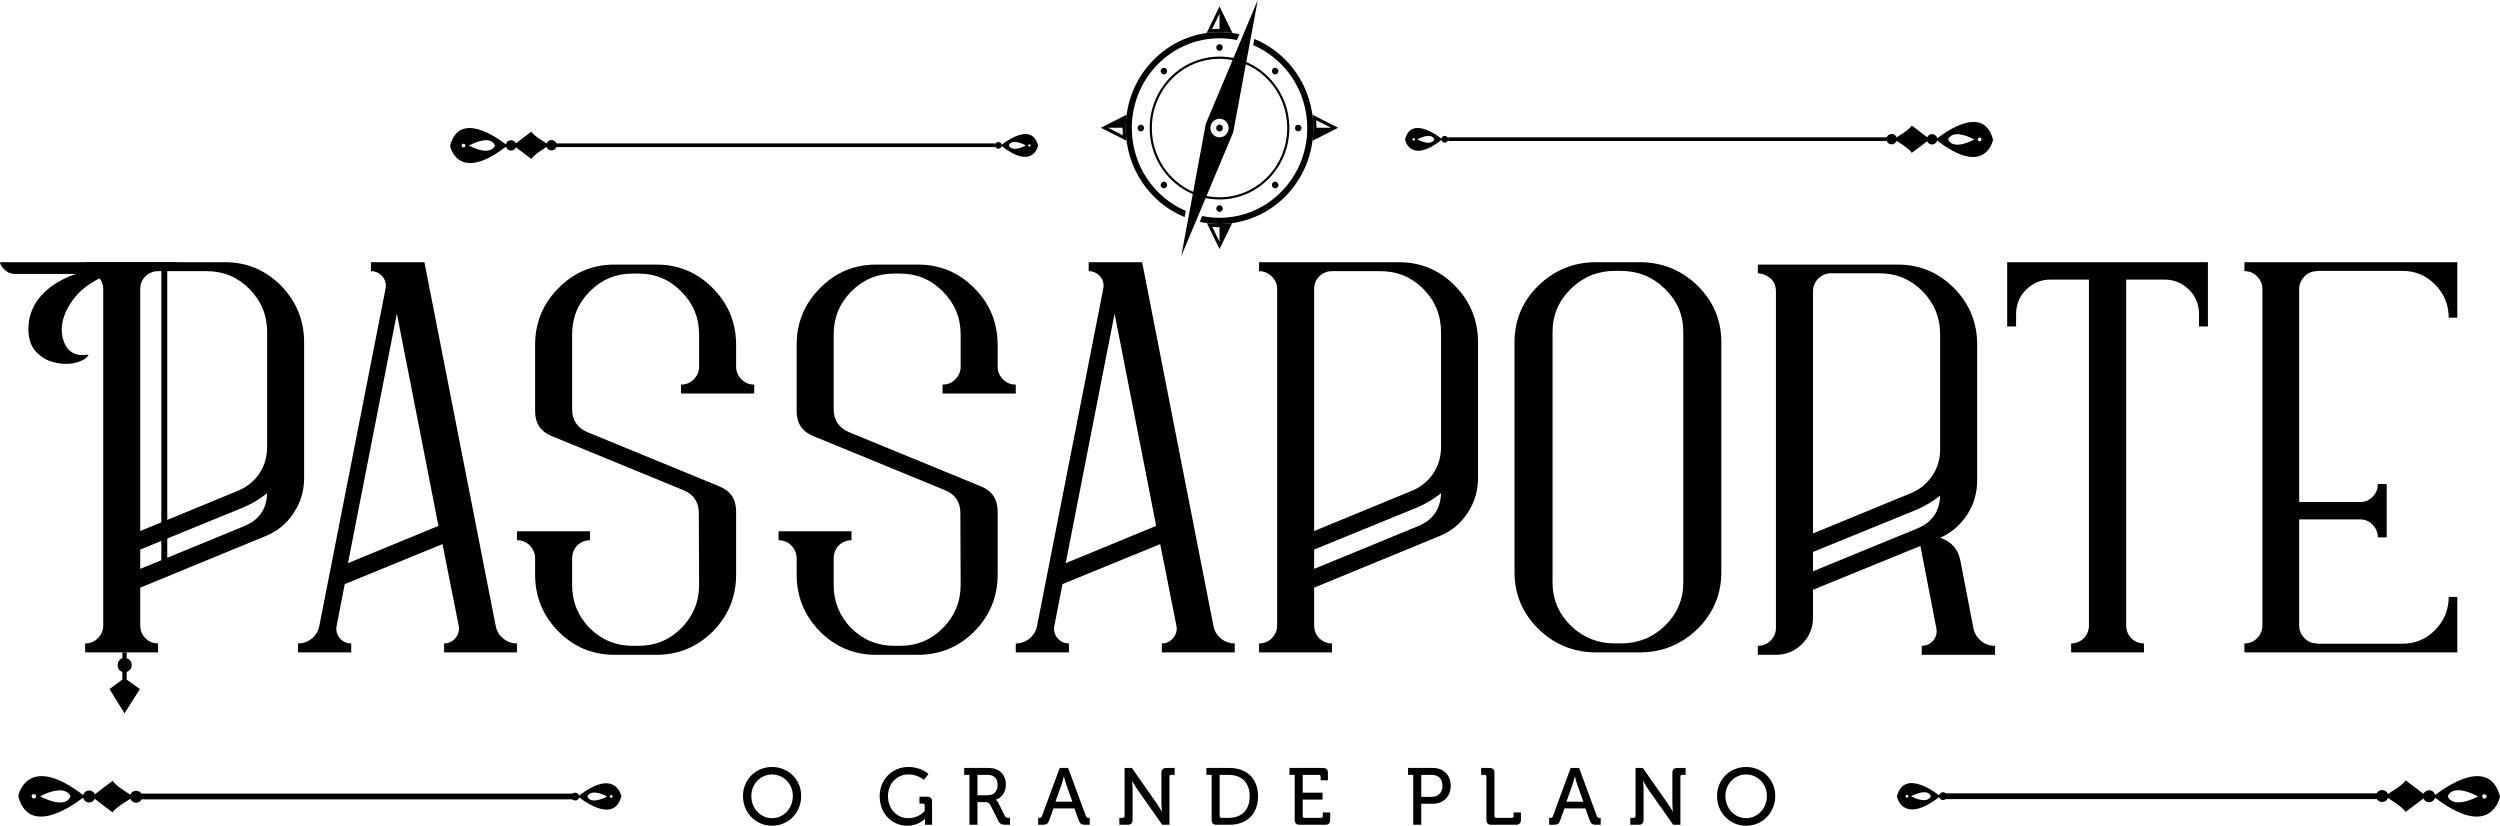 <svg xmlns="http://www.w3.org/2000/svg" width="548" height="181" viewBox="0 0 548 181" fill="none"><path d="M27.764 143.007H26.822V144.273C26.142 144.538 25.803 145.043 25.803 145.785C25.803 146.528 26.142 147.032 26.822 147.298V148.969L23.999 151.039L27.293 156.372L30.665 151.039L27.764 148.969V147.298C28.495 147.032 28.861 146.528 28.861 145.785C28.861 145.043 28.495 144.538 27.764 144.273V143.007Z" fill="black"></path><path d="M161.357 75.474C161.318 70.622 159.6 66.507 156.205 63.126C152.809 59.706 148.703 57.996 143.887 57.996H134.707C129.89 57.996 125.784 59.726 122.389 63.186C118.993 66.606 117.296 70.742 117.296 75.593V90.147C117.296 92.772 118.5 94.581 120.908 95.576L149.809 107.446C152.059 108.36 153.184 110.05 153.184 112.516L153.244 128.204C153.244 131.902 151.941 135.063 149.335 137.688C146.769 140.273 143.65 141.565 139.978 141.565H138.675C135.003 141.565 131.864 140.273 129.259 137.688C126.692 135.063 125.409 131.902 125.409 128.204V122.418C125.409 121.304 125.784 120.35 126.534 119.555C127.324 118.799 128.252 118.421 129.318 118.421V116.453H113.328V118.421C114.433 118.421 115.361 118.799 116.111 119.555C116.901 120.35 117.296 121.304 117.296 122.418V125.937C117.296 130.789 118.993 134.944 122.389 138.404C125.784 141.824 129.89 143.534 134.707 143.534H143.887C148.703 143.534 152.829 141.824 156.264 138.404C159.659 134.944 161.357 130.789 161.357 125.937V112.098C161.357 109.434 160.133 107.605 157.685 106.611L128.785 94.74C126.534 93.786 125.409 92.096 125.409 89.67V73.326C125.409 69.628 126.692 66.487 129.259 63.902C131.864 61.277 135.003 59.965 138.675 59.965H139.978C143.65 59.965 146.769 61.277 149.335 63.902C151.941 66.487 153.244 69.628 153.244 73.326V80.365C153.244 81.439 152.849 82.373 152.059 83.168C151.309 83.924 150.381 84.302 149.276 84.302V86.27H165.325V84.302C164.22 84.302 163.292 83.924 162.542 83.168C161.752 82.373 161.357 81.439 161.357 80.365V75.474Z" fill="black"></path><path d="M218.688 75.474C218.648 70.622 216.931 66.507 213.535 63.126C210.14 59.706 206.034 57.996 201.217 57.996H192.037C187.221 57.996 183.115 59.726 179.719 63.186C176.324 66.606 174.626 70.742 174.626 75.593V90.147C174.626 92.772 175.83 94.581 178.239 95.576L207.139 107.446C209.39 108.36 210.515 110.05 210.515 112.516L210.574 128.204C210.574 131.902 209.271 135.063 206.665 137.688C204.099 140.273 200.98 141.565 197.308 141.565H196.005C192.334 141.565 189.195 140.273 186.589 137.688C184.023 135.063 182.74 131.902 182.74 128.204V122.418C182.74 121.304 183.115 120.35 183.865 119.555C184.654 118.799 185.582 118.421 186.648 118.421V116.453H170.658V118.421C171.764 118.421 172.691 118.799 173.442 119.555C174.231 120.35 174.626 121.304 174.626 122.418V125.937C174.626 130.789 176.324 134.944 179.719 138.404C183.115 141.824 187.221 143.534 192.037 143.534H201.217C206.034 143.534 210.16 141.824 213.594 138.404C216.99 134.944 218.688 130.789 218.688 125.937V112.098C218.688 109.434 217.464 107.605 215.016 106.611L186.115 94.74C183.865 93.786 182.74 92.096 182.74 89.67V73.326C182.74 69.628 184.023 66.487 186.589 63.902C189.195 61.277 192.334 59.965 196.005 59.965H197.308C200.98 59.965 204.099 61.277 206.665 63.902C209.271 66.487 210.574 69.628 210.574 73.326V80.365C210.574 81.439 210.179 82.373 209.39 83.168C208.64 83.924 207.712 84.302 206.606 84.302V86.27H222.656V84.302C221.55 84.302 220.622 83.924 219.872 83.168C219.082 82.373 218.688 81.439 218.688 80.365V75.474Z" fill="black"></path><path d="M397.409 125.221V120.986L419.94 111.8C421.837 111.005 423.615 109.951 425.276 108.639C425.157 112.138 423.477 114.544 420.236 115.856L397.409 125.221ZM397.409 63.902C397.409 62.788 397.785 61.854 398.536 61.098C399.326 60.303 400.255 59.905 401.322 59.905H411.995C415.671 59.905 418.813 61.218 421.422 63.842C423.991 66.467 425.276 69.608 425.276 73.267V98.558C425.276 100.666 424.702 102.574 423.556 104.284C422.37 106.034 420.809 107.307 418.872 108.102L397.409 116.93V63.902ZM429.722 122.895C429.208 120.35 427.726 118.68 425.276 117.884C427.766 116.771 429.742 115.081 431.205 112.814C432.667 110.548 433.398 108.042 433.398 105.298V75.533C433.398 70.682 431.699 66.546 428.299 63.126C424.9 59.706 420.789 57.996 415.967 57.996H385.314V59.905C385.591 59.905 385.848 59.945 386.085 60.025C386.362 60.064 386.618 60.144 386.856 60.263C388.476 60.939 389.286 62.152 389.286 63.902V137.628C389.286 138.702 388.891 139.637 388.101 140.432C387.35 141.187 386.421 141.565 385.314 141.565V143.534H389.286C391.5 143.534 393.417 142.738 395.038 141.148C396.619 139.557 397.409 137.628 397.409 135.362V129.277L420.947 119.674L424.446 137.688C424.643 138.682 424.426 139.577 423.793 140.372C423.121 141.168 422.272 141.565 421.244 141.565V143.534H437.311V141.565C436.165 141.565 435.138 141.207 434.228 140.492C433.359 139.736 432.805 138.801 432.568 137.688L429.722 122.895Z" fill="black"></path><path d="M83.855 60.632C84.485 61.388 84.703 62.283 84.505 63.316L70.005 137.162C69.808 138.275 69.256 139.21 68.348 139.965C67.481 140.681 66.474 141.039 65.33 141.039V143.007H76.989V141.039C75.964 141.039 75.115 140.642 74.444 139.846C73.813 139.051 73.596 138.156 73.793 137.162L75.569 128.035L96.993 119.267L100.544 137.162C100.741 138.156 100.504 139.051 99.834 139.846C99.202 140.642 98.374 141.039 97.348 141.039V143.007H113.328V141.039C112.183 141.039 111.177 140.681 110.309 139.965C109.402 139.21 108.849 138.275 108.652 137.162L93.028 57.47H81.309V59.439C82.336 59.439 83.183 59.837 83.855 60.632ZM96.105 115.271L76.279 123.443L86.991 68.745L96.105 115.271Z" fill="black"></path><path d="M241.18 60.632C241.811 61.388 242.028 62.283 241.831 63.316L227.331 137.162C227.134 138.275 226.582 139.21 225.674 139.965C224.806 140.681 223.8 141.039 222.656 141.039V143.007H234.315V141.039C233.289 141.039 232.44 140.642 231.769 139.846C231.139 139.051 230.921 138.156 231.119 137.162L232.894 128.035L254.319 119.267L257.869 137.162C258.066 138.156 257.83 139.051 257.159 139.846C256.528 140.642 255.7 141.039 254.673 141.039V143.007H270.653V141.039C269.508 141.039 268.503 140.681 267.634 139.965C266.727 139.21 266.174 138.275 265.977 137.162L250.353 57.47H238.635V59.439C239.661 59.439 240.509 59.837 241.18 60.632ZM253.431 115.271L233.604 123.443L244.317 68.745L253.431 115.271Z" fill="black"></path><path d="M34.645 141.039C33.58 141.039 32.653 140.662 31.864 139.906C31.114 139.111 30.739 138.176 30.739 137.102V128.811L58.142 117.537C60.745 116.503 62.817 114.813 64.356 112.467C65.894 110.16 66.663 107.596 66.663 104.772V75.067C66.663 70.215 64.967 66.059 61.574 62.6C58.181 59.18 54.077 57.47 49.264 57.47H18.666V59.439C19.612 59.439 20.441 59.737 21.151 60.334C22.138 61.129 22.631 62.143 22.631 63.376V137.102C22.631 138.176 22.237 139.111 21.447 139.906C20.697 140.662 19.77 141.039 18.666 141.039V143.007H34.645V141.039ZM30.739 63.376C30.739 61.984 31.311 60.891 32.455 60.095C32.692 59.936 32.929 59.817 33.166 59.737C33.403 59.618 33.639 59.538 33.876 59.498C34.152 59.459 34.408 59.439 34.645 59.439H45.298C48.968 59.439 52.084 60.731 54.65 63.316C57.253 65.941 58.555 69.102 58.555 72.8V98.032C58.555 100.139 57.984 102.068 56.839 103.818C55.655 105.528 54.097 106.78 52.163 107.576L30.739 116.404V63.376ZM30.739 120.46L53.229 111.274C55.123 110.479 56.898 109.425 58.555 108.112C58.437 111.612 56.76 114.018 53.525 115.33L30.739 124.695V120.46Z" fill="black"></path><path d="M291.966 141.039C290.901 141.039 289.973 140.662 289.184 139.906C288.434 139.111 288.059 138.176 288.059 137.102V128.811L315.462 117.537C318.066 116.503 320.137 114.813 321.676 112.467C323.215 110.16 323.984 107.596 323.984 104.772V75.067C323.984 70.215 322.287 66.059 318.894 62.6C315.501 59.18 311.398 57.47 306.584 57.47H275.986V59.439C276.933 59.439 277.762 59.737 278.472 60.334C279.458 61.129 279.951 62.143 279.951 63.376V137.102C279.951 138.176 279.557 139.111 278.768 139.906C278.018 140.662 277.091 141.039 275.986 141.039V143.007H291.966V141.039ZM288.059 63.376C288.059 61.984 288.632 60.891 289.776 60.095C290.012 59.936 290.249 59.817 290.486 59.737C290.723 59.618 290.96 59.538 291.196 59.498C291.472 59.459 291.729 59.439 291.966 59.439H302.618C306.288 59.439 309.405 60.731 311.97 63.316C314.574 65.941 315.876 69.102 315.876 72.8V98.032C315.876 100.139 315.304 102.068 314.159 103.818C312.976 105.528 311.417 106.78 309.484 107.576L288.059 116.404V63.376ZM288.059 120.46L310.55 111.274C312.443 110.479 314.219 109.425 315.876 108.112C315.757 111.612 314.08 114.018 310.845 115.33L288.059 124.695V120.46Z" fill="black"></path><path d="M505.157 60.57C505.902 59.815 506.824 59.437 507.922 59.437V59.378H526.635C529.421 59.378 531.794 60.371 533.756 62.358C535.757 64.385 536.757 66.809 536.757 69.631H538.64V57.47H491.975V59.437C493.074 59.437 493.996 59.815 494.741 60.57C495.526 61.364 495.918 62.298 495.918 63.371V137.106C495.918 138.179 495.526 139.113 494.741 139.908C493.996 140.663 493.074 141.04 491.975 141.04V143.007H538.64V130.848H536.757C536.757 133.669 535.757 136.093 533.756 138.119C531.794 140.107 529.421 141.1 526.635 141.1H507.922V141.04C506.824 141.04 505.902 140.663 505.157 139.908C504.372 139.113 503.979 138.179 503.979 137.106V113.859H517.396C518.456 113.859 519.358 114.257 520.103 115.051C520.849 115.806 521.222 116.72 521.222 117.794H523.164V106.11H521.222C521.222 107.183 520.849 108.097 520.103 108.852C519.358 109.646 518.456 110.044 517.396 110.044H503.979V63.371C503.979 62.298 504.372 61.364 505.157 60.57Z" fill="black"></path><path d="M483.976 71.557V57.47H439.978V71.557H441.928V68.871C441.928 66.762 442.659 64.971 444.119 63.499C445.617 62.026 447.391 61.29 449.436 61.29H457.894V137.098C457.894 138.172 457.522 139.108 456.769 139.903C455.981 140.66 455.06 141.037 453.994 141.037V143.007H469.96V141.037C468.894 141.037 467.966 140.66 467.177 139.903C466.432 139.108 466.06 138.172 466.06 137.098V61.29H474.51C476.563 61.29 478.337 62.026 479.835 63.499C481.295 64.971 482.026 66.762 482.026 68.871V71.557H483.976Z" fill="black"></path><path d="M372.083 62.6C368.55 59.18 364.311 57.47 359.365 57.47H349.932C344.987 57.47 340.74 59.18 337.215 62.6C333.727 66.02 331.983 70.155 331.983 75.007V125.411C331.983 130.263 333.727 134.418 337.215 137.877C340.74 141.297 344.987 143.007 349.932 143.007H359.365C364.311 143.007 368.55 141.297 372.083 137.877C375.571 134.418 377.314 130.263 377.314 125.411V75.007C377.314 70.156 375.571 66.02 372.083 62.6ZM368.979 127.677C368.979 131.375 367.641 134.536 364.965 137.161C362.289 139.746 359.057 141.038 355.284 141.038H353.946C350.218 141.038 347.009 139.746 344.333 137.161C341.657 134.536 340.319 131.375 340.319 127.677V72.74C340.319 69.082 341.657 65.941 344.333 63.316C347.009 60.692 350.218 59.379 353.946 59.379H355.284C359.057 59.379 362.289 60.691 364.965 63.316C367.641 65.941 368.979 69.083 368.979 72.74V127.677Z" fill="black"></path><path d="M38.665 58.71H36.665V124.296H35.361V58.71H33.554C33.553 58.742 33.552 58.774 33.55 58.807L28.665 60.143L28.116 60.326L28.637 60.06L28.635 60.047H24.738C21.289 60.743 18.166 63.073 16.608 64.944C15 66.875 14.012 68.844 13.646 70.85C13.354 72.782 13.646 74.491 14.524 75.977C15.474 77.462 17.01 78.056 19.131 77.759C19.423 77.76 19.459 77.871 19.24 78.094C18.582 78.836 17.485 79.357 15.95 79.655C14.487 79.877 12.989 79.765 11.453 79.319C9.917 78.873 8.601 77.982 7.505 76.645C6.481 75.233 6.033 73.297 6.298 70.85C7.182 62.668 16.718 60.047 16.718 60.047H3.452C3.021 60.047 2.758 60.017 2.609 59.991L2.367 59.867L2.204 59.839C1.961 59.798 1.741 59.698 1.531 59.534C1.417 59.428 1.3 59.351 1.187 59.295L0.561 58.658C0.502 58.536 0.425 58.421 0.331 58.315C0.178 58.112 0.081 57.902 0.036 57.671C0.029 57.603 0.017 57.536 0 57.47H38.665V58.71Z" fill="black"></path><path d="M98.662 31.958C98.662 31.958 100.265 40.507 111.212 31.912C111.212 31.912 100.895 23.23 98.662 31.958ZM101.18 31.912C101.18 31.686 101.365 31.5 101.597 31.5C101.829 31.5 102.015 31.679 102.015 31.905C102.015 32.131 101.829 32.317 101.597 32.317C101.365 32.317 101.18 32.138 101.18 31.912ZM108.502 31.892C108.502 31.892 107.8 34.462 102.777 31.912C102.777 31.912 107.462 29.275 108.502 31.892Z" fill="black"></path><path d="M112.021 30.735C112.657 30.735 113.174 31.24 113.18 31.864C113.18 32.489 112.67 33 112.034 33C111.398 33 110.881 32.496 110.874 31.871C110.874 31.247 111.385 30.735 112.021 30.735Z" fill="black"></path><path d="M120.887 30.703C121.523 30.703 122.04 31.207 122.047 31.832C122.047 32.456 121.536 32.968 120.9 32.968C120.264 32.968 119.747 32.463 119.741 31.839C119.741 31.214 120.251 30.703 120.887 30.703Z" fill="black"></path><path d="M116.46 28.85C116.46 28.85 112.511 31.852 112.551 31.865C112.518 31.879 116.487 34.848 116.487 34.848C116.944 33.865 120.423 31.839 120.416 31.832C120.476 31.799 116.931 29.826 116.467 28.85H116.46Z" fill="black"></path><path d="M219.381 31.885C226.511 37.485 227.551 31.919 227.551 31.919C226.1 26.233 219.381 31.885 219.381 31.885ZM225.643 32.151C225.491 32.151 225.371 32.032 225.371 31.885C225.371 31.739 225.497 31.62 225.643 31.62C225.795 31.62 225.915 31.739 225.915 31.885C225.915 32.032 225.789 32.151 225.643 32.151ZM224.881 31.885C221.607 33.546 221.15 31.872 221.15 31.872C221.833 30.165 224.881 31.885 224.881 31.885Z" fill="black"></path><path d="M218.851 31.121C218.433 31.121 218.095 31.446 218.095 31.858C218.095 32.263 218.427 32.595 218.844 32.595C219.261 32.595 219.599 32.27 219.599 31.858C219.599 31.453 219.268 31.121 218.851 31.121Z" fill="black"></path><path d="M218.096 31.433H120.886V32.237H218.096V31.433Z" fill="black"></path><path d="M424.324 30.578C435.271 39.174 436.875 30.625 436.875 30.625C434.641 21.89 424.324 30.578 424.324 30.578ZM433.939 30.983C433.707 30.983 433.522 30.797 433.522 30.572C433.522 30.346 433.707 30.16 433.939 30.166C434.171 30.173 434.357 30.352 434.357 30.578C434.357 30.804 434.171 30.99 433.939 30.983ZM432.766 30.585C427.743 33.136 427.041 30.565 427.041 30.565C428.088 27.948 432.766 30.585 432.766 30.585Z" fill="black"></path><path d="M423.516 29.403C422.88 29.403 422.363 29.908 422.356 30.532C422.356 31.156 422.866 31.668 423.503 31.668C424.139 31.668 424.656 31.163 424.662 30.539C424.662 29.914 424.152 29.403 423.516 29.403Z" fill="black"></path><path d="M414.65 29.369C414.014 29.369 413.497 29.874 413.49 30.499C413.49 31.123 414 31.635 414.636 31.635C415.273 31.635 415.789 31.13 415.796 30.505C415.796 29.881 415.286 29.369 414.65 29.369Z" fill="black"></path><path d="M419.076 27.516C419.076 27.516 423.026 30.519 422.986 30.532C423.019 30.545 419.05 33.515 419.05 33.515C418.593 32.532 415.114 30.506 415.12 30.499C415.061 30.466 418.606 28.493 419.07 27.516H419.076Z" fill="black"></path><path d="M307.985 30.585C307.985 30.585 309.032 36.152 316.155 30.552C316.155 30.552 309.436 24.899 307.985 30.585ZM309.621 30.552C309.621 30.406 309.741 30.286 309.893 30.286C310.045 30.286 310.165 30.406 310.165 30.552C310.165 30.698 310.045 30.818 309.893 30.818C309.741 30.818 309.621 30.698 309.621 30.552ZM314.392 30.539C314.392 30.539 313.935 32.213 310.662 30.552C310.662 30.552 313.71 28.832 314.392 30.539Z" fill="black"></path><path d="M316.685 29.787C317.103 29.787 317.441 30.113 317.441 30.525C317.441 30.93 317.109 31.262 316.692 31.262C316.274 31.262 315.936 30.937 315.936 30.525C315.936 30.119 316.268 29.787 316.685 29.787Z" fill="black"></path><path d="M414.649 30.1H317.44V30.904H414.649V30.1Z" fill="black"></path><path d="M279.018 15.071C278.74 15.355 278.74 15.815 279.018 16.099C279.296 16.383 279.746 16.383 280.023 16.099C280.3 15.815 280.3 15.355 280.023 15.071C279.745 14.787 279.295 14.787 279.018 15.071Z" fill="black"></path><path d="M279.018 40.034C278.74 40.318 278.74 40.779 279.018 41.062C279.296 41.346 279.746 41.346 280.023 41.062C280.3 40.778 280.3 40.318 280.023 40.034C279.745 39.75 279.295 39.75 279.018 40.034Z" fill="black"></path><path d="M267.32 46.446C267.712 46.446 268.03 46.12 268.03 45.719C268.03 45.317 267.712 44.992 267.32 44.992C266.928 44.992 266.61 45.317 266.61 45.719C266.61 46.12 266.928 46.446 267.32 46.446Z" fill="black"></path><path d="M284.575 27.34C284.182 27.34 283.864 27.666 283.864 28.067C283.864 28.468 284.182 28.794 284.575 28.794C284.967 28.794 285.285 28.468 285.285 28.067C285.285 27.666 284.967 27.34 284.575 27.34Z" fill="black"></path><path d="M255.119 41.276C255.511 41.276 255.829 40.95 255.829 40.549C255.829 40.147 255.511 39.822 255.119 39.822C254.727 39.822 254.409 40.147 254.409 40.549C254.409 40.95 254.727 41.276 255.119 41.276Z" fill="black"></path><path d="M255.119 16.312C255.511 16.312 255.829 15.986 255.829 15.585C255.829 15.184 255.511 14.858 255.119 14.858C254.727 14.858 254.409 15.184 254.409 15.585C254.409 15.986 254.727 16.312 255.119 16.312Z" fill="black"></path><path d="M267.32 11.142C267.712 11.142 268.03 10.816 268.03 10.415C268.03 10.014 267.712 9.688 267.32 9.688C266.928 9.688 266.61 10.014 266.61 10.415C266.61 10.816 266.928 11.142 267.32 11.142Z" fill="black"></path><path d="M250.065 28.794C250.458 28.794 250.776 28.468 250.776 28.067C250.776 27.666 250.458 27.34 250.065 27.34C249.673 27.34 249.355 27.666 249.355 28.067C249.355 28.468 249.673 28.794 250.065 28.794Z" fill="black"></path><path d="M259.933 46.235C252.979 43.273 248.09 36.254 248.09 28.067C248.09 17.202 256.7 8.394 267.32 8.394C268.623 8.394 269.896 8.527 271.126 8.78L271.661 7.507C270.261 7.199 268.809 7.036 267.319 7.036C255.965 7.036 246.761 16.452 246.761 28.067C246.761 36.921 252.109 44.496 259.679 47.598L259.933 46.235Z" fill="black"></path><path d="M274.96 8.536L274.707 9.899C281.661 12.862 286.55 19.88 286.55 28.067C286.55 38.932 277.94 47.74 267.32 47.74C266.017 47.74 264.744 47.607 263.514 47.354L262.979 48.628C264.379 48.936 265.831 49.099 267.321 49.099C278.675 49.099 287.879 39.682 287.879 28.067C287.879 19.213 282.531 11.639 274.96 8.536Z" fill="black"></path><path d="M267.32 12.406C258.866 12.406 252.012 19.418 252.012 28.067C252.012 36.716 258.866 43.727 267.32 43.727C275.774 43.727 282.628 36.716 282.628 28.067C282.628 19.418 275.774 12.406 267.32 12.406ZM267.32 43.24C259.129 43.24 252.489 36.447 252.489 28.067C252.489 19.687 259.129 12.894 267.32 12.894C275.511 12.894 282.151 19.687 282.151 28.067C282.151 36.447 275.511 43.24 267.32 43.24Z" fill="black"></path><path d="M264.318 27.128L258.932 56.134L270.322 29.006L275.708 0L264.318 27.128ZM267.32 30.105C266.219 30.105 265.327 29.193 265.327 28.067C265.327 26.941 266.219 26.028 267.32 26.028C268.421 26.028 269.313 26.941 269.313 28.067C269.313 29.193 268.421 30.105 267.32 30.105Z" fill="black"></path><path d="M267.32 28.817C267.725 28.817 268.054 28.481 268.054 28.067C268.054 27.652 267.725 27.316 267.32 27.316C266.915 27.316 266.586 27.652 266.586 28.067C266.586 28.481 266.915 28.817 267.32 28.817Z" fill="black"></path><path d="M267.32 1.405L264.49 7.234C265.415 7.104 266.359 7.036 267.319 7.036C268.28 7.036 269.225 7.104 270.15 7.234L267.32 1.405ZM267.32 6.323C266.775 6.323 266.226 6.345 265.677 6.389L267.32 3.005V6.323Z" fill="black"></path><path d="M293.319 28.002L287.68 25.137C287.81 26.095 287.879 27.073 287.879 28.067C287.879 29.061 287.817 29.945 287.698 30.858L293.319 28.002ZM291.754 28.002H288.574C288.572 27.453 288.551 26.902 288.509 26.353L291.754 28.002Z" fill="black"></path><path d="M267.321 49.099C266.384 49.099 265.461 49.034 264.558 48.909L267.32 54.599L270.082 48.909C269.178 49.033 268.257 49.099 267.321 49.099ZM267.32 52.999L265.743 49.751C266.268 49.791 266.796 49.811 267.32 49.811V52.999Z" fill="black"></path><path d="M246.961 25.137L241.321 28.002L246.941 30.858C246.823 29.945 246.761 29.014 246.761 28.067C246.761 27.073 246.83 26.094 246.961 25.137ZM242.886 28.002H246.066C246.066 28.023 246.066 28.046 246.066 28.067C246.066 28.592 246.085 29.12 246.122 29.646L242.886 28.002Z" fill="black"></path><path d="M18.589 174.553C5.87 164.623 4 174.499 4 174.499C6.589 184.592 18.589 174.553 18.589 174.553ZM7.416 174.076C7.685 174.076 7.901 174.292 7.901 174.553C7.901 174.815 7.685 175.022 7.416 175.022C7.146 175.022 6.93 174.806 6.93 174.544C6.93 174.283 7.146 174.076 7.416 174.076ZM8.782 174.544C14.616 171.598 15.443 174.571 15.443 174.571C14.229 177.599 8.782 174.544 8.782 174.544Z" fill="black"></path><path d="M19.533 175.904C20.27 175.904 20.872 175.327 20.881 174.598C20.881 173.877 20.288 173.291 19.542 173.282C18.805 173.282 18.203 173.859 18.194 174.588C18.194 175.309 18.787 175.895 19.533 175.904Z" fill="black"></path><path d="M29.826 175.949C30.563 175.949 31.165 175.373 31.174 174.643C31.174 173.922 30.581 173.336 29.835 173.327C29.098 173.327 28.495 173.904 28.486 174.634C28.486 175.355 29.08 175.94 29.826 175.949Z" fill="black"></path><path d="M24.684 178.085C24.684 178.085 20.099 174.616 20.135 174.598C20.099 174.58 24.711 171.147 24.711 171.147C25.241 172.282 29.286 174.625 29.277 174.634C29.34 174.67 25.223 176.95 24.684 178.085Z" fill="black"></path><path d="M136.2 174.544C136.2 174.544 134.987 168.11 126.699 174.58C126.699 174.58 134.51 181.113 136.2 174.544ZM134.295 174.58C134.295 174.751 134.151 174.886 133.98 174.886C133.809 174.886 133.665 174.751 133.665 174.58C133.665 174.409 133.809 174.274 133.98 174.274C134.151 174.274 134.295 174.409 134.295 174.58ZM128.757 174.598C128.757 174.598 129.288 172.661 133.09 174.58C133.09 174.58 129.548 176.563 128.757 174.598Z" fill="black"></path><path d="M126.088 175.462C125.602 175.462 125.216 175.084 125.216 174.615C125.216 174.147 125.602 173.759 126.088 173.759C126.573 173.759 126.96 174.138 126.969 174.606C126.969 175.075 126.582 175.462 126.097 175.462H126.088Z" fill="black"></path><path d="M29.38 175.219H126.146V173.96H29.38V175.219Z" fill="black"></path><path d="M162.865 174.474C162.865 170.894 165.645 168.125 169.234 168.125C172.824 168.125 175.621 170.894 175.621 174.474C175.621 178.143 172.824 181 169.234 181C165.645 181 162.865 178.143 162.865 174.474ZM164.695 174.474C164.695 177.226 166.719 179.342 169.234 179.342C171.75 179.342 173.791 177.226 173.791 174.474C173.791 171.811 171.75 169.765 169.234 169.765C166.719 169.765 164.695 171.811 164.695 174.474Z" fill="black"></path><path d="M192.82 174.51C192.82 170.929 195.529 168.125 199.083 168.125C202.056 168.125 203.517 169.659 203.517 169.659L202.514 170.947C202.514 170.947 201.177 169.748 199.118 169.748C196.637 169.748 194.649 171.741 194.649 174.51C194.649 177.402 196.637 179.342 199.153 179.342C201.37 179.342 202.69 177.79 202.69 177.79V176.538C202.69 176.291 202.549 176.15 202.303 176.15H201.546V174.633H203.182C203.974 174.633 204.308 174.968 204.308 175.762V180.788H202.76V180.012C202.76 179.748 202.778 179.483 202.778 179.483H202.743C202.743 179.483 201.353 181 198.872 181C195.564 181 192.82 178.39 192.82 174.51Z" fill="black"></path><path d="M212.498 180.788V169.853H211.354V168.337H216.773C218.955 168.337 220.486 169.712 220.486 171.988C220.486 174.069 219.131 175.092 218.251 175.286V175.321C218.251 175.321 218.568 175.48 218.779 175.885L220.274 178.866C220.45 179.236 220.732 179.272 221.154 179.272H221.383V180.788H220.521C219.553 180.788 219.201 180.665 218.797 179.854L217.108 176.503C216.791 175.921 216.562 175.832 215.876 175.832H214.257V180.788H212.498ZM214.257 174.316H216.545C217.882 174.316 218.673 173.451 218.673 172.058C218.673 170.665 217.882 169.853 216.58 169.853H214.257V174.316Z" fill="black"></path><path d="M227.575 180.788V179.272H227.821C228.138 179.272 228.296 179.201 228.402 178.884L232.29 168.337H234.137L238.026 178.884C238.131 179.201 238.307 179.272 238.606 179.272H238.87V180.788H237.885C237.005 180.788 236.724 180.577 236.442 179.765L235.51 177.208H230.935L230.003 179.765C229.704 180.577 229.422 180.788 228.542 180.788H227.575ZM231.357 175.727H235.07L233.715 171.935C233.486 171.282 233.222 170.189 233.222 170.189H233.187C233.187 170.189 232.941 171.282 232.712 171.935L231.357 175.727Z" fill="black"></path><path d="M245.363 180.788V179.272H246.119C246.366 179.272 246.507 179.13 246.507 178.884V168.337H248.108L253.632 176.22C254.09 176.891 254.67 177.914 254.67 177.914H254.705C254.705 177.914 254.582 176.926 254.582 176.22V169.465C254.582 168.672 254.916 168.337 255.726 168.337H257.485V169.853H256.729C256.482 169.853 256.342 169.977 256.342 170.242V180.788H254.758L249.216 172.905C248.759 172.234 248.196 171.212 248.196 171.212H248.16C248.16 171.212 248.266 172.217 248.266 172.905V179.66C248.266 180.453 247.932 180.788 247.14 180.788H245.363Z" fill="black"></path><path d="M265.59 179.66V169.853H264.446V168.337H269.478C273.261 168.337 275.759 170.612 275.759 174.545C275.759 178.496 273.261 180.788 269.478 180.788H266.716C265.924 180.788 265.59 180.453 265.59 179.66ZM267.349 178.884C267.349 179.13 267.49 179.272 267.736 179.272H269.355C272.117 179.272 273.929 177.614 273.929 174.545C273.929 171.494 272.1 169.853 269.355 169.853H267.349V178.884Z" fill="black"></path><path d="M283.797 179.66V169.853H282.653V168.337H289.955C290.746 168.337 291.081 168.672 291.081 169.465V171.035H289.48V170.242C289.48 169.977 289.339 169.853 289.093 169.853H285.556V173.751H289.902V175.268H285.556V178.884C285.556 179.13 285.697 179.272 285.943 179.272H289.568C289.814 179.272 289.955 179.13 289.955 178.884V178.09H291.573V179.66C291.573 180.453 291.239 180.788 290.447 180.788H284.923C284.131 180.788 283.797 180.453 283.797 179.66Z" fill="black"></path><path d="M309.782 180.788V169.853H308.638V168.337H314.11C316.379 168.337 317.998 169.871 317.998 172.234C317.998 174.598 316.379 176.185 314.11 176.185H311.541V180.788H309.782ZM311.541 174.668H313.828C315.289 174.668 316.186 173.734 316.186 172.234C316.186 170.735 315.289 169.853 313.846 169.853H311.541V174.668Z" fill="black"></path><path d="M325.824 179.66V170.242C325.824 169.977 325.683 169.853 325.437 169.853H324.68V168.337H326.457C327.249 168.337 327.583 168.672 327.583 169.465V178.884C327.583 179.13 327.724 179.272 327.97 179.272H331.401C331.647 179.272 331.788 179.13 331.788 178.884V178.09H333.389V179.66C333.389 180.453 333.055 180.788 332.263 180.788H326.95C326.158 180.788 325.824 180.453 325.824 179.66Z" fill="black"></path><path d="M339.578 180.788V179.272H339.824C340.141 179.272 340.299 179.201 340.405 178.884L344.293 168.337H346.14L350.028 178.884C350.134 179.201 350.31 179.272 350.609 179.272H350.873V180.788H349.888C349.008 180.788 348.727 180.577 348.445 179.765L347.513 177.208H342.938L342.006 179.765C341.706 180.577 341.425 180.788 340.545 180.788H339.578ZM343.36 175.727H347.073L345.718 171.935C345.489 171.282 345.225 170.189 345.225 170.189H345.19C345.19 170.189 344.944 171.282 344.715 171.935L343.36 175.727Z" fill="black"></path><path d="M357.366 180.788V179.272H358.122C358.369 179.272 358.509 179.13 358.509 178.884V168.337H360.11L365.635 176.22C366.092 176.891 366.673 177.914 366.673 177.914H366.708C366.708 177.914 366.585 176.926 366.585 176.22V169.465C366.585 168.672 366.919 168.337 367.729 168.337H369.488V169.853H368.732C368.485 169.853 368.344 169.977 368.344 170.242V180.788H366.761L361.219 172.905C360.761 172.234 360.198 171.212 360.198 171.212H360.163C360.163 171.212 360.269 172.217 360.269 172.905V179.66C360.269 180.453 359.935 180.788 359.143 180.788H357.366Z" fill="black"></path><path d="M376.379 174.474C376.379 170.894 379.159 168.125 382.748 168.125C386.337 168.125 389.134 170.894 389.134 174.474C389.134 178.143 386.337 181 382.748 181C379.159 181 376.379 178.143 376.379 174.474ZM378.209 174.474C378.209 177.226 380.232 179.342 382.748 179.342C385.264 179.342 387.305 177.226 387.305 174.474C387.305 171.811 385.264 169.765 382.748 169.765C380.232 169.765 378.209 171.811 378.209 174.474Z" fill="black"></path><path d="M533.411 174.572C546.13 184.502 548 174.626 548 174.626C545.411 164.533 533.411 174.572 533.411 174.572ZM544.584 175.049C544.315 175.049 544.099 174.833 544.099 174.572C544.099 174.31 544.315 174.103 544.584 174.103C544.854 174.103 545.07 174.319 545.07 174.581C545.07 174.842 544.854 175.049 544.584 175.049ZM543.218 174.581C537.384 177.527 536.557 174.554 536.557 174.554C537.77 171.526 543.218 174.581 543.218 174.581Z" fill="black"></path><path d="M532.467 173.221C531.73 173.221 531.128 173.798 531.118 174.527C531.118 175.248 531.712 175.834 532.458 175.843C533.195 175.843 533.797 175.266 533.806 174.536C533.806 173.816 533.213 173.23 532.467 173.221Z" fill="black"></path><path d="M522.174 173.176C521.437 173.176 520.835 173.752 520.826 174.482C520.826 175.203 521.419 175.789 522.165 175.798C522.902 175.798 523.505 175.221 523.514 174.491C523.514 173.77 522.92 173.185 522.174 173.176Z" fill="black"></path><path d="M527.316 171.04C527.316 171.04 531.9 174.509 531.865 174.527C531.9 174.545 527.289 177.978 527.289 177.978C526.759 176.843 522.714 174.5 522.723 174.491C522.66 174.455 526.777 172.175 527.316 171.04Z" fill="black"></path><path d="M415.8 174.581C415.8 174.581 417.013 181.015 425.301 174.545C425.301 174.545 417.49 168.012 415.8 174.581ZM417.705 174.545C417.705 174.374 417.849 174.238 418.02 174.238C418.191 174.238 418.335 174.374 418.335 174.545C418.335 174.716 418.191 174.851 418.02 174.851C417.849 174.851 417.705 174.716 417.705 174.545ZM423.243 174.527C423.243 174.527 422.712 176.464 418.91 174.545C418.91 174.545 422.452 172.562 423.243 174.527Z" fill="black"></path><path d="M425.912 173.663C426.397 173.663 426.784 174.041 426.784 174.51C426.784 174.978 426.397 175.366 425.912 175.366C425.427 175.366 425.04 174.987 425.031 174.519C425.031 174.05 425.418 173.663 425.903 173.663H425.912Z" fill="black"></path><path d="M522.62 173.905H425.853V175.165H522.62V173.905Z" fill="black"></path></svg>